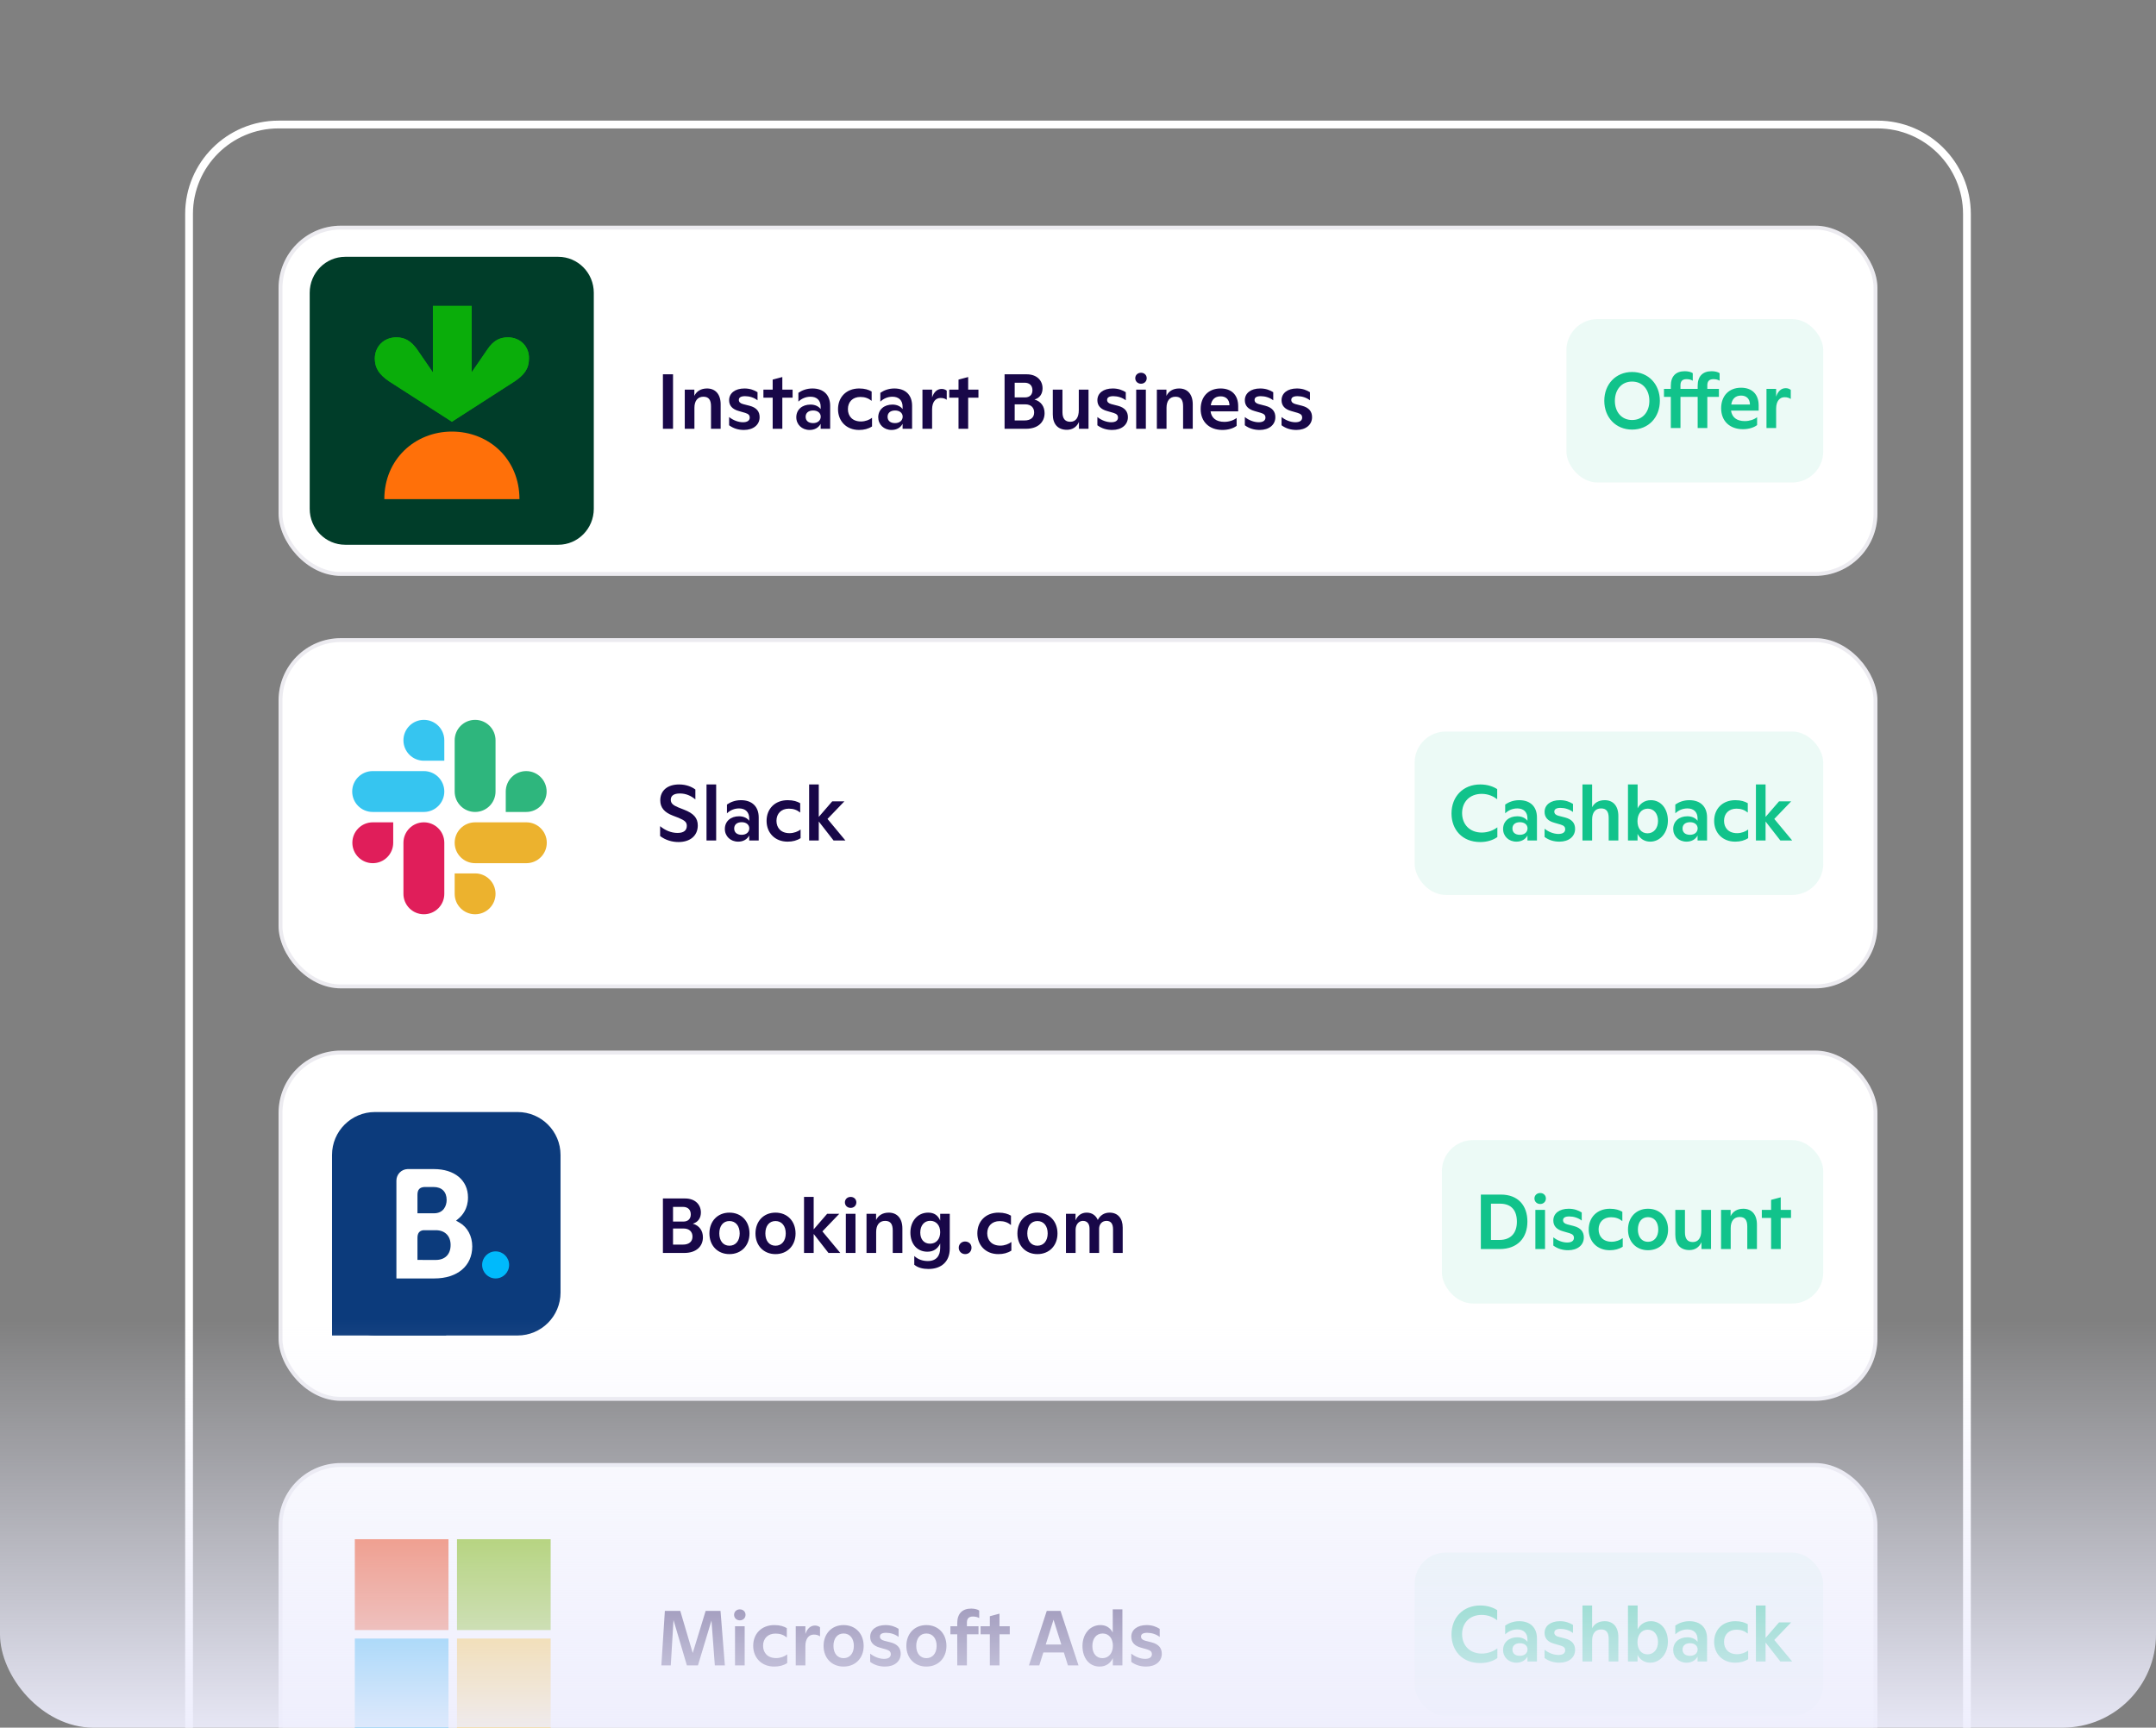 <svg width="554" height="444" viewBox="0 0 554 444" fill="none" xmlns="http://www.w3.org/2000/svg">
<rect x="0" y="0" width="554" height="444" fill="#808080" stroke="none"/>
<g clip-path="url(#clip0_4328_8614)">
<path d="M71.58 32H482.42C495.122 32 505.42 42.297 505.42 55V450.718H48.58V55C48.58 42.297 58.877 32 71.58 32Z" stroke="white" stroke-width="2"/>
<rect x="71.58" y="58" width="410.84" height="90" rx="16" fill="white"/>
<rect x="72.08" y="58.5" width="409.84" height="89" rx="15.5" stroke="#180748" stroke-opacity="0.08"/>
<path d="M172.94 110.195H170.34V96.195H172.94V110.195ZM181.677 99.835C183.837 99.835 185.177 101.335 185.177 103.895V110.195H182.697V104.435C182.697 102.755 182.117 101.955 180.737 101.955C179.257 101.955 178.437 103.035 178.437 104.795V110.195H175.957V100.135H178.417V101.735C178.977 100.555 180.097 99.835 181.677 99.835ZM191.171 110.495C189.731 110.495 188.471 110.115 187.351 109.295V107.175C188.371 107.995 189.711 108.515 190.911 108.515C192.011 108.515 192.651 108.095 192.651 107.295C192.651 106.775 192.371 106.375 191.511 106.115L189.851 105.635C188.171 105.175 187.351 104.235 187.351 102.855C187.351 101.055 188.871 99.835 191.291 99.835C192.751 99.835 193.831 100.275 194.651 100.795V102.875C193.751 102.175 192.571 101.815 191.451 101.815C190.371 101.815 189.851 102.155 189.851 102.775C189.851 103.295 190.191 103.655 190.951 103.855L192.591 104.275C194.431 104.755 195.191 105.775 195.191 107.215C195.191 109.175 193.571 110.495 191.171 110.495ZM201.025 100.135H203.665V102.195H201.025V110.195H198.545V102.195H196.165V100.135H198.545V97.555L201.025 96.895V100.135ZM208.754 99.835C211.634 99.835 213.314 101.515 213.314 104.275V110.195H210.874V108.915C210.354 109.895 209.354 110.495 208.034 110.495C206.054 110.495 204.614 109.095 204.614 107.235C204.614 105.275 206.114 103.975 208.254 103.975C209.474 103.975 210.374 104.455 210.874 105.135V104.515C210.874 102.875 209.874 101.955 208.274 101.955C207.034 101.955 205.974 102.435 205.154 103.215V100.955C206.054 100.335 207.254 99.835 208.754 99.835ZM208.934 108.735C210.134 108.735 210.894 108.035 210.894 107.075C210.894 106.175 210.154 105.495 208.954 105.495C207.714 105.495 207.014 106.135 207.014 107.115C207.014 108.095 207.694 108.735 208.934 108.735ZM220.736 110.495C217.476 110.495 215.336 108.215 215.336 105.155C215.336 102.055 217.476 99.835 220.776 99.835C222.236 99.835 223.236 100.175 223.976 100.615V103.015C223.136 102.335 222.216 102.015 221.076 102.015C219.096 102.015 217.876 103.295 217.876 105.135C217.876 106.955 219.036 108.315 221.236 108.315C222.356 108.315 223.416 107.895 224.076 107.375V109.595C223.116 110.215 222.016 110.495 220.736 110.495ZM229.809 99.835C232.689 99.835 234.369 101.515 234.369 104.275V110.195H231.929V108.915C231.409 109.895 230.409 110.495 229.089 110.495C227.109 110.495 225.669 109.095 225.669 107.235C225.669 105.275 227.169 103.975 229.309 103.975C230.529 103.975 231.429 104.455 231.929 105.135V104.515C231.929 102.875 230.929 101.955 229.329 101.955C228.089 101.955 227.029 102.435 226.209 103.215V100.955C227.109 100.335 228.309 99.835 229.809 99.835ZM229.989 108.735C231.189 108.735 231.949 108.035 231.949 107.075C231.949 106.175 231.209 105.495 230.009 105.495C228.769 105.495 228.069 106.135 228.069 107.115C228.069 108.095 228.749 108.735 229.989 108.735ZM241.971 99.955C242.491 99.955 242.911 100.115 243.271 100.395V102.735C242.831 102.415 242.311 102.275 241.671 102.275C240.391 102.275 239.531 103.315 239.511 105.155V110.195H237.031V100.135H239.511V102.135C239.991 100.675 240.871 99.955 241.971 99.955ZM248.779 100.135H251.419V102.195H248.779V110.195H246.299V102.195H243.919V100.135H246.299V97.555L248.779 96.895V100.135ZM265.813 102.675C267.513 103.155 268.413 104.495 268.413 106.175C268.413 108.475 266.733 110.195 263.633 110.195H258.133V96.195H263.833C266.413 96.195 267.893 97.775 267.893 99.795C267.893 101.235 267.153 102.295 265.813 102.675ZM263.253 98.355H260.733V102.135H263.353C264.653 102.135 265.293 101.375 265.293 100.295C265.293 99.115 264.593 98.355 263.253 98.355ZM260.733 108.055H263.233C264.913 108.055 265.733 107.235 265.733 105.995C265.733 104.775 264.933 103.915 263.453 103.915H260.733V108.055ZM277.204 105.395V100.135H279.704V110.195H277.244V108.435C276.684 109.715 275.604 110.455 274.144 110.455C271.824 110.455 270.524 108.995 270.524 106.495V100.135H273.004V105.915C273.004 107.555 273.664 108.395 275.024 108.395C276.444 108.395 277.204 107.295 277.204 105.395ZM285.8 110.495C284.36 110.495 283.1 110.115 281.98 109.295V107.175C283 107.995 284.34 108.515 285.54 108.515C286.64 108.515 287.28 108.095 287.28 107.295C287.28 106.775 287 106.375 286.14 106.115L284.48 105.635C282.8 105.175 281.98 104.235 281.98 102.855C281.98 101.055 283.5 99.835 285.92 99.835C287.38 99.835 288.46 100.275 289.28 100.795V102.875C288.38 102.175 287.2 101.815 286.08 101.815C285 101.815 284.48 102.155 284.48 102.775C284.48 103.295 284.82 103.655 285.58 103.855L287.22 104.275C289.06 104.755 289.82 105.775 289.82 107.215C289.82 109.175 288.2 110.495 285.8 110.495ZM293.194 98.615C292.354 98.615 291.714 98.015 291.714 97.195C291.714 96.395 292.334 95.795 293.194 95.795C294.054 95.795 294.654 96.395 294.654 97.195C294.654 98.015 294.034 98.615 293.194 98.615ZM294.434 110.195H291.954V100.135H294.434V110.195ZM302.985 99.835C305.145 99.835 306.485 101.335 306.485 103.895V110.195H304.005V104.435C304.005 102.755 303.425 101.955 302.045 101.955C300.565 101.955 299.745 103.035 299.745 104.795V110.195H297.265V100.135H299.725V101.735C300.285 100.555 301.405 99.835 302.985 99.835ZM318.16 104.395V105.715H311.06C311.3 107.435 312.52 108.415 314.6 108.415C315.78 108.415 316.96 108.035 317.76 107.415V109.435C317 110.035 315.68 110.495 314.12 110.495C310.74 110.495 308.52 108.415 308.52 105.115C308.52 102.035 310.42 99.835 313.64 99.835C316.42 99.835 318.16 101.475 318.16 104.395ZM313.64 101.855C312.14 101.855 311.32 102.775 311.12 104.155H315.92C315.9 102.655 315 101.855 313.64 101.855ZM323.691 110.495C322.251 110.495 320.991 110.115 319.871 109.295V107.175C320.891 107.995 322.231 108.515 323.431 108.515C324.531 108.515 325.171 108.095 325.171 107.295C325.171 106.775 324.891 106.375 324.031 106.115L322.371 105.635C320.691 105.175 319.871 104.235 319.871 102.855C319.871 101.055 321.391 99.835 323.811 99.835C325.271 99.835 326.351 100.275 327.171 100.795V102.875C326.271 102.175 325.091 101.815 323.971 101.815C322.891 101.815 322.371 102.155 322.371 102.775C322.371 103.295 322.711 103.655 323.471 103.855L325.111 104.275C326.951 104.755 327.711 105.775 327.711 107.215C327.711 109.175 326.091 110.495 323.691 110.495ZM333.124 110.495C331.684 110.495 330.424 110.115 329.304 109.295V107.175C330.324 107.995 331.664 108.515 332.864 108.515C333.964 108.515 334.604 108.095 334.604 107.295C334.604 106.775 334.324 106.375 333.464 106.115L331.804 105.635C330.124 105.175 329.304 104.235 329.304 102.855C329.304 101.055 330.824 99.835 333.244 99.835C334.704 99.835 335.784 100.275 336.604 100.795V102.875C335.704 102.175 334.524 101.815 333.404 101.815C332.324 101.815 331.804 102.155 331.804 102.775C331.804 103.295 332.144 103.655 332.904 103.855L334.544 104.275C336.384 104.755 337.144 105.775 337.144 107.215C337.144 109.175 335.524 110.495 333.124 110.495Z" fill="#180748"/>
<rect x="402.5" y="82" width="66" height="42" rx="8" fill="#11C38B" fill-opacity="0.08"/>
<path d="M419.374 110.4C415.194 110.4 412.234 107.28 412.234 103C412.234 98.74 415.194 95.6 419.374 95.6C423.574 95.6 426.514 98.74 426.514 103C426.514 107.28 423.574 110.4 419.374 110.4ZM419.374 107.94C422.114 107.94 423.814 105.84 423.814 103.02C423.814 100.2 422.114 98.06 419.374 98.06C416.634 98.06 414.954 100.2 414.954 103.02C414.954 105.84 416.654 107.94 419.374 107.94ZM438.709 99V99.94H441.689V102H438.709V110H436.229V102H431.809V110H429.329V102H427.569V99.94H429.329V99.12C429.329 96.76 430.569 95.4 432.909 95.4C433.789 95.4 434.529 95.6 434.969 95.9V97.84C434.549 97.58 433.989 97.44 433.369 97.44C432.269 97.44 431.809 98 431.809 99V99.94H436.229V99.12C436.229 96.76 437.469 95.4 439.809 95.4C440.689 95.4 441.429 95.6 441.869 95.9V97.84C441.469 97.58 440.889 97.44 440.269 97.44C439.189 97.44 438.709 98 438.709 99ZM451.901 104.2V105.52H444.801C445.041 107.24 446.261 108.22 448.341 108.22C449.521 108.22 450.701 107.84 451.501 107.22V109.24C450.741 109.84 449.421 110.3 447.861 110.3C444.481 110.3 442.261 108.22 442.261 104.92C442.261 101.84 444.161 99.64 447.381 99.64C450.161 99.64 451.901 101.28 451.901 104.2ZM447.381 101.66C445.881 101.66 445.061 102.58 444.861 103.96H449.661C449.641 102.46 448.741 101.66 447.381 101.66ZM458.852 99.76C459.372 99.76 459.792 99.92 460.152 100.2V102.54C459.712 102.22 459.192 102.08 458.552 102.08C457.272 102.08 456.412 103.12 456.392 104.96V110H453.912V99.94H456.392V101.94C456.872 100.48 457.752 99.76 458.852 99.76Z" fill="#11C38B"/>
<g clip-path="url(#clip1_4328_8614)">
<path d="M79.58 75.25C79.58 70.141 83.665 66 88.705 66H143.455C148.495 66 152.58 70.141 152.58 75.25V130.75C152.58 135.859 148.495 140 143.455 140H88.705C83.665 140 79.58 135.859 79.58 130.75V75.25Z" fill="#003D29"/>
<g clip-path="url(#clip2_4328_8614)">
<path d="M130.476 86.697C128.317 86.697 126.722 87.636 125.314 89.7L121.185 95.707V78.626H111.236V95.707L107.107 89.7C105.605 87.636 104.009 86.697 101.851 86.697C98.566 86.697 96.314 89.137 96.314 92.141C96.314 94.675 97.534 96.364 100.068 98.053L116.117 108.377L132.165 98.053C134.7 96.364 135.92 94.769 135.92 92.141C136.013 89.137 133.761 86.697 130.476 86.697Z" fill="#0AAD0A"/>
<path d="M116.117 110.911C125.69 110.911 133.48 118.044 133.48 128.274H98.754C98.754 118.044 106.638 110.911 116.117 110.911Z" fill="#FF7009"/>
<path d="M130.476 86.697C128.317 86.697 126.722 87.636 125.314 89.7L121.185 95.707V78.626H111.236V95.707L107.107 89.7C105.605 87.636 104.009 86.697 101.851 86.697C98.566 86.697 96.314 89.137 96.314 92.141C96.314 94.675 97.534 96.364 100.068 98.053L116.117 108.377L132.165 98.053C134.7 96.364 135.92 94.769 135.92 92.141C136.013 89.137 133.761 86.697 130.476 86.697Z" fill="#0AAD0A"/>
</g>
</g>
<rect x="71.58" y="164" width="410.84" height="90" rx="16" fill="white"/>
<rect x="72.08" y="164.5" width="409.84" height="89" rx="15.5" stroke="#180748" stroke-opacity="0.08"/>
<g clip-path="url(#clip3_4328_8614)">
<path d="M101.041 216.583C101.041 219.487 98.694 221.834 95.791 221.834C92.887 221.834 90.54 219.487 90.54 216.583C90.54 213.679 92.887 211.333 95.791 211.333L101.041 211.333L101.041 216.583ZM103.667 216.583C103.667 213.679 106.013 211.333 108.917 211.333C111.821 211.333 114.168 213.679 114.168 216.583L114.168 229.71C114.168 232.613 111.821 234.96 108.917 234.96C106.013 234.96 103.667 232.613 103.667 229.71L103.667 216.583Z" fill="#E01E5A"/>
<path d="M108.917 195.501C106.013 195.501 103.666 193.155 103.666 190.251C103.666 187.347 106.013 185 108.917 185C111.821 185 114.167 187.347 114.167 190.251L114.167 195.501L108.917 195.501ZM108.917 198.167C111.821 198.167 114.167 200.513 114.167 203.417C114.167 206.321 111.821 208.668 108.917 208.668L95.751 208.668C92.847 208.668 90.5 206.321 90.5 203.417C90.5 200.513 92.847 198.167 95.751 198.167L108.917 198.167Z" fill="#36C5F0"/>
<path d="M129.959 203.417C129.959 200.513 132.305 198.167 135.209 198.167C138.113 198.167 140.46 200.513 140.46 203.417C140.46 206.321 138.113 208.668 135.209 208.668L129.959 208.668L129.959 203.417ZM127.333 203.417C127.333 206.321 124.986 208.668 122.083 208.668C119.179 208.668 116.832 206.321 116.832 203.417L116.832 190.251C116.832 187.347 119.179 185 122.083 185C124.986 185 127.333 187.347 127.333 190.251L127.333 203.417Z" fill="#2EB67D"/>
<path d="M122.083 224.459C124.986 224.459 127.333 226.806 127.333 229.71C127.333 232.613 124.986 234.96 122.083 234.96C119.179 234.96 116.832 232.613 116.832 229.71L116.832 224.459L122.083 224.459ZM122.083 221.834C119.179 221.834 116.832 219.487 116.832 216.583C116.832 213.679 119.179 211.333 122.083 211.333L135.249 211.333C138.153 211.333 140.499 213.679 140.499 216.583C140.499 219.487 138.153 221.834 135.249 221.834L122.083 221.834Z" fill="#ECB22E"/>
</g>
<path d="M174.34 216.4C172.7 216.4 171.04 215.92 169.62 214.86V212.32C170.84 213.34 172.4 214.06 174.1 214.06C175.7 214.06 176.48 213.4 176.48 212.24C176.48 211.32 176.02 210.88 174.38 210.18L172.92 209.62C170.7 208.78 169.66 207.54 169.66 205.68C169.66 203.22 171.46 201.6 174.5 201.6C176.36 201.6 177.78 202.22 178.68 202.9V205.44C177.54 204.5 176.26 203.92 174.7 203.92C173.14 203.92 172.36 204.5 172.36 205.54C172.36 206.5 173.04 206.98 174.34 207.52L175.76 208.08C178.26 209.04 179.3 210.24 179.3 212.14C179.3 214.72 177.4 216.4 174.34 216.4ZM184.024 216H181.544V201.6H184.024V216ZM190.395 205.64C193.275 205.64 194.955 207.32 194.955 210.08V216H192.515V214.72C191.995 215.7 190.995 216.3 189.675 216.3C187.695 216.3 186.255 214.9 186.255 213.04C186.255 211.08 187.755 209.78 189.895 209.78C191.115 209.78 192.015 210.26 192.515 210.94V210.32C192.515 208.68 191.515 207.76 189.915 207.76C188.675 207.76 187.615 208.24 186.795 209.02V206.76C187.695 206.14 188.895 205.64 190.395 205.64ZM190.575 214.54C191.775 214.54 192.535 213.84 192.535 212.88C192.535 211.98 191.795 211.3 190.595 211.3C189.355 211.3 188.655 211.94 188.655 212.92C188.655 213.9 189.335 214.54 190.575 214.54ZM202.377 216.3C199.117 216.3 196.977 214.02 196.977 210.96C196.977 207.86 199.117 205.64 202.417 205.64C203.877 205.64 204.877 205.98 205.617 206.42V208.82C204.777 208.14 203.857 207.82 202.717 207.82C200.737 207.82 199.517 209.1 199.517 210.94C199.517 212.76 200.677 214.12 202.877 214.12C203.997 214.12 205.057 213.7 205.717 213.18V215.4C204.757 216.02 203.657 216.3 202.377 216.3ZM212.63 210.46L217.23 216H214.19L210.39 211.12V216H207.91V201.6H210.39V209.94L213.85 205.94H216.97L212.63 210.46Z" fill="#180748"/>
<rect x="363.5" y="188" width="105" height="42" rx="8" fill="#11C38B" fill-opacity="0.08"/>
<path d="M380.375 216.4C375.675 216.4 372.975 213.16 372.975 209.06C372.975 204.7 375.955 201.6 380.375 201.6C382.275 201.6 383.775 202.18 384.715 202.8V205.4C383.755 204.66 382.455 204.02 380.735 204.02C377.635 204.02 375.695 206.1 375.695 208.96C375.695 211.84 377.635 213.96 380.755 213.96C382.355 213.96 383.795 213.36 384.755 212.62V215.12C383.615 215.94 382.035 216.4 380.375 216.4ZM390.37 205.64C393.25 205.64 394.93 207.32 394.93 210.08V216H392.49V214.72C391.97 215.7 390.97 216.3 389.65 216.3C387.67 216.3 386.23 214.9 386.23 213.04C386.23 211.08 387.73 209.78 389.87 209.78C391.09 209.78 391.99 210.26 392.49 210.94V210.32C392.49 208.68 391.49 207.76 389.89 207.76C388.65 207.76 387.59 208.24 386.77 209.02V206.76C387.67 206.14 388.87 205.64 390.37 205.64ZM390.55 214.54C391.75 214.54 392.51 213.84 392.51 212.88C392.51 211.98 391.77 211.3 390.57 211.3C389.33 211.3 388.63 211.94 388.63 212.92C388.63 213.9 389.31 214.54 390.55 214.54ZM400.712 216.3C399.272 216.3 398.012 215.92 396.892 215.1V212.98C397.912 213.8 399.252 214.32 400.452 214.32C401.552 214.32 402.192 213.9 402.192 213.1C402.192 212.58 401.912 212.18 401.052 211.92L399.392 211.44C397.712 210.98 396.892 210.04 396.892 208.66C396.892 206.86 398.412 205.64 400.832 205.64C402.292 205.64 403.372 206.08 404.192 206.6V208.68C403.292 207.98 402.112 207.62 400.992 207.62C399.912 207.62 399.392 207.96 399.392 208.58C399.392 209.1 399.732 209.46 400.492 209.66L402.132 210.08C403.972 210.56 404.732 211.58 404.732 213.02C404.732 214.98 403.112 216.3 400.712 216.3ZM412.346 205.64C414.506 205.64 415.846 207.12 415.846 209.7V216H413.366V210.24C413.366 208.56 412.786 207.76 411.406 207.76C409.926 207.76 409.106 208.84 409.106 210.6V216H406.626V201.6H409.106V207.46C409.686 206.32 410.786 205.64 412.346 205.64ZM424.2 205.64C426.9 205.64 428.58 207.98 428.58 210.88C428.58 213.94 426.66 216.3 424.02 216.3C422.56 216.3 421.38 215.52 420.78 214.3V216H418.32V201.6H420.8V207.74C421.38 206.58 422.54 205.64 424.2 205.64ZM423.34 214.16C424.96 214.16 426.04 212.84 426.04 210.98C426.04 209.12 425 207.82 423.4 207.82C421.78 207.82 420.76 209.16 420.76 211.04C420.76 212.86 421.72 214.16 423.34 214.16ZM434.082 205.64C436.962 205.64 438.642 207.32 438.642 210.08V216H436.202V214.72C435.682 215.7 434.682 216.3 433.362 216.3C431.382 216.3 429.942 214.9 429.942 213.04C429.942 211.08 431.442 209.78 433.582 209.78C434.802 209.78 435.702 210.26 436.202 210.94V210.32C436.202 208.68 435.202 207.76 433.602 207.76C432.362 207.76 431.302 208.24 430.482 209.02V206.76C431.382 206.14 432.582 205.64 434.082 205.64ZM434.262 214.54C435.462 214.54 436.222 213.84 436.222 212.88C436.222 211.98 435.482 211.3 434.282 211.3C433.042 211.3 432.342 211.94 432.342 212.92C432.342 213.9 433.022 214.54 434.262 214.54ZM445.864 216.3C442.604 216.3 440.464 214.02 440.464 210.96C440.464 207.86 442.604 205.64 445.904 205.64C447.364 205.64 448.364 205.98 449.104 206.42V208.82C448.264 208.14 447.344 207.82 446.204 207.82C444.224 207.82 443.004 209.1 443.004 210.94C443.004 212.76 444.164 214.12 446.364 214.12C447.484 214.12 448.544 213.7 449.204 213.18V215.4C448.244 216.02 447.144 216.3 445.864 216.3ZM455.917 210.46L460.517 216H457.477L453.677 211.12V216H451.197V201.6H453.677V209.94L457.137 205.94H460.257L455.917 210.46Z" fill="#11C38B"/>
<rect x="71.58" y="270" width="410.84" height="90" rx="16" fill="white"/>
<rect x="72.08" y="270.5" width="409.84" height="89" rx="15.5" stroke="#180748" stroke-opacity="0.08"/>
<g clip-path="url(#clip4_4328_8614)">
<rect x="78.5" y="278" width="73" height="73" fill="white"/>
<g clip-path="url(#clip5_4328_8614)">
<path fill-rule="evenodd" clip-rule="evenodd" d="M144.032 296.813C144.032 290.728 139.089 285.787 133.004 285.787H96.341C90.256 285.787 85.314 290.728 85.314 296.813V332.188C85.314 338.271 90.256 343.213 96.341 343.213H133.004C139.089 343.213 144.032 338.271 144.032 332.188L144.032 296.813Z" fill="#0C3B7C"/>
<path fill-rule="evenodd" clip-rule="evenodd" d="M85.315 321.463H114.642V343.213H85.316L85.315 321.463Z" fill="#0C3B7C"/>
<path d="M112 323.798L107.27 323.793V318.138C107.27 316.93 107.739 316.301 108.773 316.157H112C114.301 316.157 115.789 317.608 115.789 319.957C115.789 322.368 114.338 323.796 112 323.798ZM107.27 308.545V307.057C107.27 305.754 107.822 305.135 109.03 305.055H111.451C113.526 305.055 114.77 306.296 114.77 308.376C114.77 309.958 113.917 311.807 111.526 311.807H107.27V308.545ZM118.039 314.189L117.184 313.708L117.93 313.07C118.799 312.323 120.255 310.644 120.255 307.747C120.255 303.31 116.814 300.448 111.489 300.448H105.412V300.446H104.72C103.142 300.504 101.877 301.788 101.86 303.376V328.553H111.609C117.528 328.553 121.348 325.331 121.348 320.34C121.348 317.653 120.114 315.357 118.039 314.189Z" fill="white"/>
<path d="M123.887 325.075C123.887 323.152 125.438 321.596 127.349 321.596C129.265 321.596 130.824 323.152 130.824 325.075C130.824 326.996 129.265 328.555 127.349 328.555C125.438 328.555 123.887 326.996 123.887 325.075Z" fill="#00BAFC"/>
</g>
</g>
<path d="M178.02 314.48C179.72 314.96 180.62 316.3 180.62 317.98C180.62 320.28 178.94 322 175.84 322H170.34V308H176.04C178.62 308 180.1 309.58 180.1 311.6C180.1 313.04 179.36 314.1 178.02 314.48ZM175.46 310.16H172.94V313.94H175.56C176.86 313.94 177.5 313.18 177.5 312.1C177.5 310.92 176.8 310.16 175.46 310.16ZM172.94 319.86H175.44C177.12 319.86 177.94 319.04 177.94 317.8C177.94 316.58 177.14 315.72 175.66 315.72H172.94V319.86ZM187.429 322.3C184.389 322.3 182.289 320.1 182.289 317C182.289 313.86 184.369 311.64 187.429 311.64C190.509 311.64 192.589 313.86 192.589 317C192.589 320.1 190.489 322.3 187.429 322.3ZM187.429 320.14C189.069 320.14 190.069 318.84 190.069 316.98C190.069 315.1 189.069 313.8 187.429 313.8C185.789 313.8 184.829 315.1 184.829 316.98C184.829 318.84 185.789 320.14 187.429 320.14ZM199.265 322.3C196.225 322.3 194.125 320.1 194.125 317C194.125 313.86 196.205 311.64 199.265 311.64C202.345 311.64 204.425 313.86 204.425 317C204.425 320.1 202.325 322.3 199.265 322.3ZM199.265 320.14C200.905 320.14 201.905 318.84 201.905 316.98C201.905 315.1 200.905 313.8 199.265 313.8C197.625 313.8 196.665 315.1 196.665 316.98C196.665 318.84 197.625 320.14 199.265 320.14ZM211.321 316.46L215.921 322H212.881L209.081 317.12V322H206.601V307.6H209.081V315.94L212.541 311.94H215.661L211.321 316.46ZM218.584 310.42C217.744 310.42 217.104 309.82 217.104 309C217.104 308.2 217.724 307.6 218.584 307.6C219.444 307.6 220.044 308.2 220.044 309C220.044 309.82 219.424 310.42 218.584 310.42ZM219.824 322H217.344V311.94H219.824V322ZM228.376 311.64C230.536 311.64 231.876 313.14 231.876 315.7V322H229.396V316.24C229.396 314.56 228.816 313.76 227.436 313.76C225.956 313.76 225.136 314.84 225.136 316.6V322H222.656V311.94H225.116V313.54C225.676 312.36 226.796 311.64 228.376 311.64ZM241.59 313.68V311.94H244.05V320.88C244.05 324.28 241.83 326.12 238.57 326.12C237.19 326.12 235.89 325.82 234.93 325.04V322.78C235.83 323.62 237.03 324.08 238.41 324.08C240.63 324.08 241.59 322.7 241.59 320.7V319.58C240.93 320.96 239.85 321.68 238.29 321.68C235.61 321.68 233.93 319.62 233.93 316.76C233.93 313.86 235.75 311.64 238.51 311.64C240.03 311.64 241.01 312.32 241.59 313.68ZM238.97 319.62C240.57 319.62 241.59 318.44 241.59 316.66C241.59 314.88 240.53 313.74 239.03 313.74C237.47 313.74 236.47 314.96 236.47 316.76C236.47 318.5 237.43 319.62 238.97 319.62ZM248.016 322.3C247.076 322.3 246.356 321.58 246.356 320.66C246.356 319.76 247.056 319.06 247.976 319.06C248.936 319.06 249.636 319.7 249.636 320.66C249.636 321.6 248.956 322.3 248.016 322.3ZM256.537 322.3C253.277 322.3 251.137 320.02 251.137 316.96C251.137 313.86 253.277 311.64 256.577 311.64C258.037 311.64 259.037 311.98 259.777 312.42V314.82C258.937 314.14 258.017 313.82 256.877 313.82C254.897 313.82 253.677 315.1 253.677 316.94C253.677 318.76 254.837 320.12 257.037 320.12C258.157 320.12 259.217 319.7 259.877 319.18V321.4C258.917 322.02 257.817 322.3 256.537 322.3ZM266.57 322.3C263.53 322.3 261.43 320.1 261.43 317C261.43 313.86 263.51 311.64 266.57 311.64C269.65 311.64 271.73 313.86 271.73 317C271.73 320.1 269.63 322.3 266.57 322.3ZM266.57 320.14C268.21 320.14 269.21 318.84 269.21 316.98C269.21 315.1 268.21 313.8 266.57 313.8C264.93 313.8 263.97 315.1 263.97 316.98C263.97 318.84 264.93 320.14 266.57 320.14ZM285.126 311.64C287.226 311.64 288.486 313.1 288.486 315.48V322H286.006V315.92C286.006 314.5 285.446 313.76 284.326 313.76C283.186 313.76 282.446 314.6 282.426 315.74V322H279.966V315.78C279.966 314.5 279.366 313.76 278.266 313.76C277.166 313.76 276.406 314.72 276.386 316.02V322H273.906V311.94H276.366V313.62C276.906 312.36 277.886 311.64 279.246 311.64C280.606 311.64 281.586 312.36 282.086 313.52C282.686 312.34 283.726 311.64 285.126 311.64Z" fill="#180748"/>
<rect x="370.5" y="293" width="98" height="42" rx="8" fill="#11C38B" fill-opacity="0.08"/>
<path d="M385.315 321H380.515V307H385.655C390.115 307 392.475 309.84 392.475 313.94C392.475 318.08 389.995 321 385.315 321ZM383.115 309.34V318.66H385.295C388.295 318.66 389.775 316.8 389.775 313.98C389.775 311.14 388.435 309.34 385.455 309.34H383.115ZM395.767 309.42C394.927 309.42 394.287 308.82 394.287 308C394.287 307.2 394.907 306.6 395.767 306.6C396.627 306.6 397.227 307.2 397.227 308C397.227 308.82 396.607 309.42 395.767 309.42ZM397.007 321H394.527V310.94H397.007V321ZM402.958 321.3C401.518 321.3 400.258 320.92 399.138 320.1V317.98C400.158 318.8 401.498 319.32 402.698 319.32C403.798 319.32 404.438 318.9 404.438 318.1C404.438 317.58 404.158 317.18 403.298 316.92L401.638 316.44C399.958 315.98 399.138 315.04 399.138 313.66C399.138 311.86 400.658 310.64 403.078 310.64C404.538 310.64 405.618 311.08 406.438 311.6V313.68C405.538 312.98 404.358 312.62 403.238 312.62C402.158 312.62 401.638 312.96 401.638 313.58C401.638 314.1 401.978 314.46 402.738 314.66L404.378 315.08C406.218 315.56 406.978 316.58 406.978 318.02C406.978 319.98 405.358 321.3 402.958 321.3ZM413.632 321.3C410.372 321.3 408.232 319.02 408.232 315.96C408.232 312.86 410.372 310.64 413.672 310.64C415.132 310.64 416.132 310.98 416.872 311.42V313.82C416.032 313.14 415.112 312.82 413.972 312.82C411.992 312.82 410.772 314.1 410.772 315.94C410.772 317.76 411.932 319.12 414.132 319.12C415.252 319.12 416.312 318.7 416.972 318.18V320.4C416.012 321.02 414.912 321.3 413.632 321.3ZM423.465 321.3C420.425 321.3 418.325 319.1 418.325 316C418.325 312.86 420.405 310.64 423.465 310.64C426.545 310.64 428.625 312.86 428.625 316C428.625 319.1 426.525 321.3 423.465 321.3ZM423.465 319.14C425.105 319.14 426.105 317.84 426.105 315.98C426.105 314.1 425.105 312.8 423.465 312.8C421.825 312.8 420.865 314.1 420.865 315.98C420.865 317.84 421.825 319.14 423.465 319.14ZM437.161 316.2V310.94H439.661V321H437.201V319.24C436.641 320.52 435.561 321.26 434.101 321.26C431.781 321.26 430.481 319.8 430.481 317.3V310.94H432.961V316.72C432.961 318.36 433.621 319.2 434.981 319.2C436.401 319.2 437.161 318.1 437.161 316.2ZM447.957 310.64C450.117 310.64 451.457 312.14 451.457 314.7V321H448.977V315.24C448.977 313.56 448.397 312.76 447.017 312.76C445.537 312.76 444.717 313.84 444.717 315.6V321H442.237V310.94H444.697V312.54C445.257 311.36 446.377 310.64 447.957 310.64ZM457.574 310.94H460.214V313H457.574V321H455.094V313H452.714V310.94H455.094V308.36L457.574 307.7V310.94Z" fill="#11C38B"/>
<rect x="71.58" y="376" width="410.84" height="90" rx="16" fill="white"/>
<rect x="72.08" y="376.5" width="409.84" height="89" rx="15.5" stroke="#180748" stroke-opacity="0.08"/>
<g clip-path="url(#clip6_4328_8614)">
<rect x="117.43" y="395.565" width="24.07" height="23.341" fill="#81BC06"/>
<rect x="117.43" y="421.094" width="24.07" height="23.341" fill="#FFBA08"/>
<rect x="91.172" y="395.565" width="24.07" height="23.341" fill="#F35325"/>
<rect x="91.172" y="421.094" width="24.07" height="23.341" fill="#05A6F0"/>
</g>
<path d="M185.14 414L186.26 428H183.68L182.82 416.46L179.34 428H176.5L173.06 416.34L172.36 428H169.94L170.84 414H174.8L178 424.82L181.32 414H185.14ZM190.108 416.42C189.268 416.42 188.628 415.82 188.628 415C188.628 414.2 189.248 413.6 190.108 413.6C190.968 413.6 191.568 414.2 191.568 415C191.568 415.82 190.948 416.42 190.108 416.42ZM191.348 428H188.868V417.94H191.348V428ZM198.939 428.3C195.679 428.3 193.539 426.02 193.539 422.96C193.539 419.86 195.679 417.64 198.979 417.64C200.439 417.64 201.439 417.98 202.179 418.42V420.82C201.339 420.14 200.419 419.82 199.279 419.82C197.299 419.82 196.079 421.1 196.079 422.94C196.079 424.76 197.239 426.12 199.439 426.12C200.559 426.12 201.619 425.7 202.279 425.18V427.4C201.319 428.02 200.219 428.3 198.939 428.3ZM209.412 417.76C209.932 417.76 210.352 417.92 210.712 418.2V420.54C210.272 420.22 209.752 420.08 209.112 420.08C207.832 420.08 206.972 421.12 206.952 422.96V428H204.472V417.94H206.952V419.94C207.432 418.48 208.312 417.76 209.412 417.76ZM216.765 428.3C213.725 428.3 211.625 426.1 211.625 423C211.625 419.86 213.705 417.64 216.765 417.64C219.845 417.64 221.925 419.86 221.925 423C221.925 426.1 219.825 428.3 216.765 428.3ZM216.765 426.14C218.405 426.14 219.405 424.84 219.405 422.98C219.405 421.1 218.405 419.8 216.765 419.8C215.125 419.8 214.165 421.1 214.165 422.98C214.165 424.84 215.125 426.14 216.765 426.14ZM227.421 428.3C225.981 428.3 224.721 427.92 223.601 427.1V424.98C224.621 425.8 225.961 426.32 227.161 426.32C228.261 426.32 228.901 425.9 228.901 425.1C228.901 424.58 228.621 424.18 227.761 423.92L226.101 423.44C224.421 422.98 223.601 422.04 223.601 420.66C223.601 418.86 225.121 417.64 227.541 417.64C229.001 417.64 230.081 418.08 230.901 418.6V420.68C230.001 419.98 228.821 419.62 227.701 419.62C226.621 419.62 226.101 419.96 226.101 420.58C226.101 421.1 226.441 421.46 227.201 421.66L228.841 422.08C230.681 422.56 231.441 423.58 231.441 425.02C231.441 426.98 229.821 428.3 227.421 428.3ZM238.035 428.3C234.995 428.3 232.895 426.1 232.895 423C232.895 419.86 234.975 417.64 238.035 417.64C241.115 417.64 243.195 419.86 243.195 423C243.195 426.1 241.095 428.3 238.035 428.3ZM238.035 426.14C239.675 426.14 240.675 424.84 240.675 422.98C240.675 421.1 239.675 419.8 238.035 419.8C236.395 419.8 235.435 421.1 235.435 422.98C235.435 424.84 236.395 426.14 238.035 426.14ZM248.454 417V417.94H251.434V420H248.454V428H245.974V420H244.214V417.94H245.974V417.12C245.974 414.76 247.214 413.4 249.554 413.4C250.434 413.4 251.174 413.6 251.614 413.9V415.84C251.194 415.58 250.634 415.44 250.014 415.44C248.914 415.44 248.454 416 248.454 417ZM256.826 417.94H259.466V420H256.826V428H254.346V420H251.966V417.94H254.346V415.36L256.826 414.7V417.94ZM277.131 428H274.411L273.371 424.68H268.091L267.051 428H264.391L268.971 414H272.511L277.131 428ZM270.711 416.26L268.711 422.64H272.711L270.711 416.26ZM285.929 419.56V413.6H288.409V428H285.949V426.14C285.409 427.3 284.329 428.3 282.549 428.3C279.849 428.3 278.149 426.06 278.149 423.02C278.149 419.98 280.029 417.64 282.769 417.64C284.189 417.64 285.249 418.28 285.929 419.56ZM283.269 426.14C284.929 426.14 285.969 424.8 285.969 422.94C285.969 421.1 284.969 419.8 283.329 419.8C281.729 419.8 280.689 421.08 280.689 423.02C280.689 424.94 281.729 426.14 283.269 426.14ZM294.511 428.3C293.071 428.3 291.811 427.92 290.691 427.1V424.98C291.711 425.8 293.051 426.32 294.251 426.32C295.351 426.32 295.991 425.9 295.991 425.1C295.991 424.58 295.711 424.18 294.851 423.92L293.191 423.44C291.511 422.98 290.691 422.04 290.691 420.66C290.691 418.86 292.211 417.64 294.631 417.64C296.091 417.64 297.171 418.08 297.991 418.6V420.68C297.091 419.98 295.911 419.62 294.791 419.62C293.711 419.62 293.191 419.96 293.191 420.58C293.191 421.1 293.531 421.46 294.291 421.66L295.931 422.08C297.771 422.56 298.531 423.58 298.531 425.02C298.531 426.98 296.911 428.3 294.511 428.3Z" fill="#180748"/>
<rect x="363.5" y="399" width="105" height="42" rx="8" fill="#11C38B" fill-opacity="0.08"/>
<path d="M380.375 427.4C375.675 427.4 372.975 424.16 372.975 420.06C372.975 415.7 375.955 412.6 380.375 412.6C382.275 412.6 383.775 413.18 384.715 413.8V416.4C383.755 415.66 382.455 415.02 380.735 415.02C377.635 415.02 375.695 417.1 375.695 419.96C375.695 422.84 377.635 424.96 380.755 424.96C382.355 424.96 383.795 424.36 384.755 423.62V426.12C383.615 426.94 382.035 427.4 380.375 427.4ZM390.37 416.64C393.25 416.64 394.93 418.32 394.93 421.08V427H392.49V425.72C391.97 426.7 390.97 427.3 389.65 427.3C387.67 427.3 386.23 425.9 386.23 424.04C386.23 422.08 387.73 420.78 389.87 420.78C391.09 420.78 391.99 421.26 392.49 421.94V421.32C392.49 419.68 391.49 418.76 389.89 418.76C388.65 418.76 387.59 419.24 386.77 420.02V417.76C387.67 417.14 388.87 416.64 390.37 416.64ZM390.55 425.54C391.75 425.54 392.51 424.84 392.51 423.88C392.51 422.98 391.77 422.3 390.57 422.3C389.33 422.3 388.63 422.94 388.63 423.92C388.63 424.9 389.31 425.54 390.55 425.54ZM400.712 427.3C399.272 427.3 398.012 426.92 396.892 426.1V423.98C397.912 424.8 399.252 425.32 400.452 425.32C401.552 425.32 402.192 424.9 402.192 424.1C402.192 423.58 401.912 423.18 401.052 422.92L399.392 422.44C397.712 421.98 396.892 421.04 396.892 419.66C396.892 417.86 398.412 416.64 400.832 416.64C402.292 416.64 403.372 417.08 404.192 417.6V419.68C403.292 418.98 402.112 418.62 400.992 418.62C399.912 418.62 399.392 418.96 399.392 419.58C399.392 420.1 399.732 420.46 400.492 420.66L402.132 421.08C403.972 421.56 404.732 422.58 404.732 424.02C404.732 425.98 403.112 427.3 400.712 427.3ZM412.346 416.64C414.506 416.64 415.846 418.12 415.846 420.7V427H413.366V421.24C413.366 419.56 412.786 418.76 411.406 418.76C409.926 418.76 409.106 419.84 409.106 421.6V427H406.626V412.6H409.106V418.46C409.686 417.32 410.786 416.64 412.346 416.64ZM424.2 416.64C426.9 416.64 428.58 418.98 428.58 421.88C428.58 424.94 426.66 427.3 424.02 427.3C422.56 427.3 421.38 426.52 420.78 425.3V427H418.32V412.6H420.8V418.74C421.38 417.58 422.54 416.64 424.2 416.64ZM423.34 425.16C424.96 425.16 426.04 423.84 426.04 421.98C426.04 420.12 425 418.82 423.4 418.82C421.78 418.82 420.76 420.16 420.76 422.04C420.76 423.86 421.72 425.16 423.34 425.16ZM434.082 416.64C436.962 416.64 438.642 418.32 438.642 421.08V427H436.202V425.72C435.682 426.7 434.682 427.3 433.362 427.3C431.382 427.3 429.942 425.9 429.942 424.04C429.942 422.08 431.442 420.78 433.582 420.78C434.802 420.78 435.702 421.26 436.202 421.94V421.32C436.202 419.68 435.202 418.76 433.602 418.76C432.362 418.76 431.302 419.24 430.482 420.02V417.76C431.382 417.14 432.582 416.64 434.082 416.64ZM434.262 425.54C435.462 425.54 436.222 424.84 436.222 423.88C436.222 422.98 435.482 422.3 434.282 422.3C433.042 422.3 432.342 422.94 432.342 423.92C432.342 424.9 433.022 425.54 434.262 425.54ZM445.864 427.3C442.604 427.3 440.464 425.02 440.464 421.96C440.464 418.86 442.604 416.64 445.904 416.64C447.364 416.64 448.364 416.98 449.104 417.42V419.82C448.264 419.14 447.344 418.82 446.204 418.82C444.224 418.82 443.004 420.1 443.004 421.94C443.004 423.76 444.164 425.12 446.364 425.12C447.484 425.12 448.544 424.7 449.204 424.18V426.4C448.244 427.02 447.144 427.3 445.864 427.3ZM455.917 421.46L460.517 427H457.477L453.677 422.12V427H451.197V412.6H453.677V420.94L457.137 416.94H460.257L455.917 421.46Z" fill="#11C38B"/>
<rect y="339" width="554" height="112.789" fill="url(#paint0_linear_4328_8614)"/>
</g>
<defs>
<linearGradient id="paint0_linear_4328_8614" x1="335.167" y1="339" x2="335.167" y2="451.789" gradientUnits="userSpaceOnUse">
<stop stop-color="#EAEBFC" stop-opacity="0"/>
<stop offset="1" stop-color="#EEEEFD"/>
</linearGradient>
<clipPath id="clip0_4328_8614">
<rect width="554" height="444" rx="24" fill="white"/>
</clipPath>
<clipPath id="clip1_4328_8614">
<rect x="79.58" y="66" width="73" height="74" rx="8" fill="white"/>
</clipPath>
<clipPath id="clip2_4328_8614">
<rect width="39.7" height="49.648" fill="white" transform="translate(96.314 78.626)"/>
</clipPath>
<clipPath id="clip3_4328_8614">
<rect x="79.5" y="173" width="73" height="73" rx="8" fill="white"/>
</clipPath>
<clipPath id="clip4_4328_8614">
<rect x="79.58" y="278" width="73" height="73" rx="8" fill="white"/>
</clipPath>
<clipPath id="clip5_4328_8614">
<rect width="58.718" height="57.427" fill="white" transform="translate(85.314 285.787)"/>
</clipPath>
<clipPath id="clip6_4328_8614">
<rect x="79.58" y="384" width="73" height="73" rx="8" fill="white"/>
</clipPath>
</defs>
</svg>
